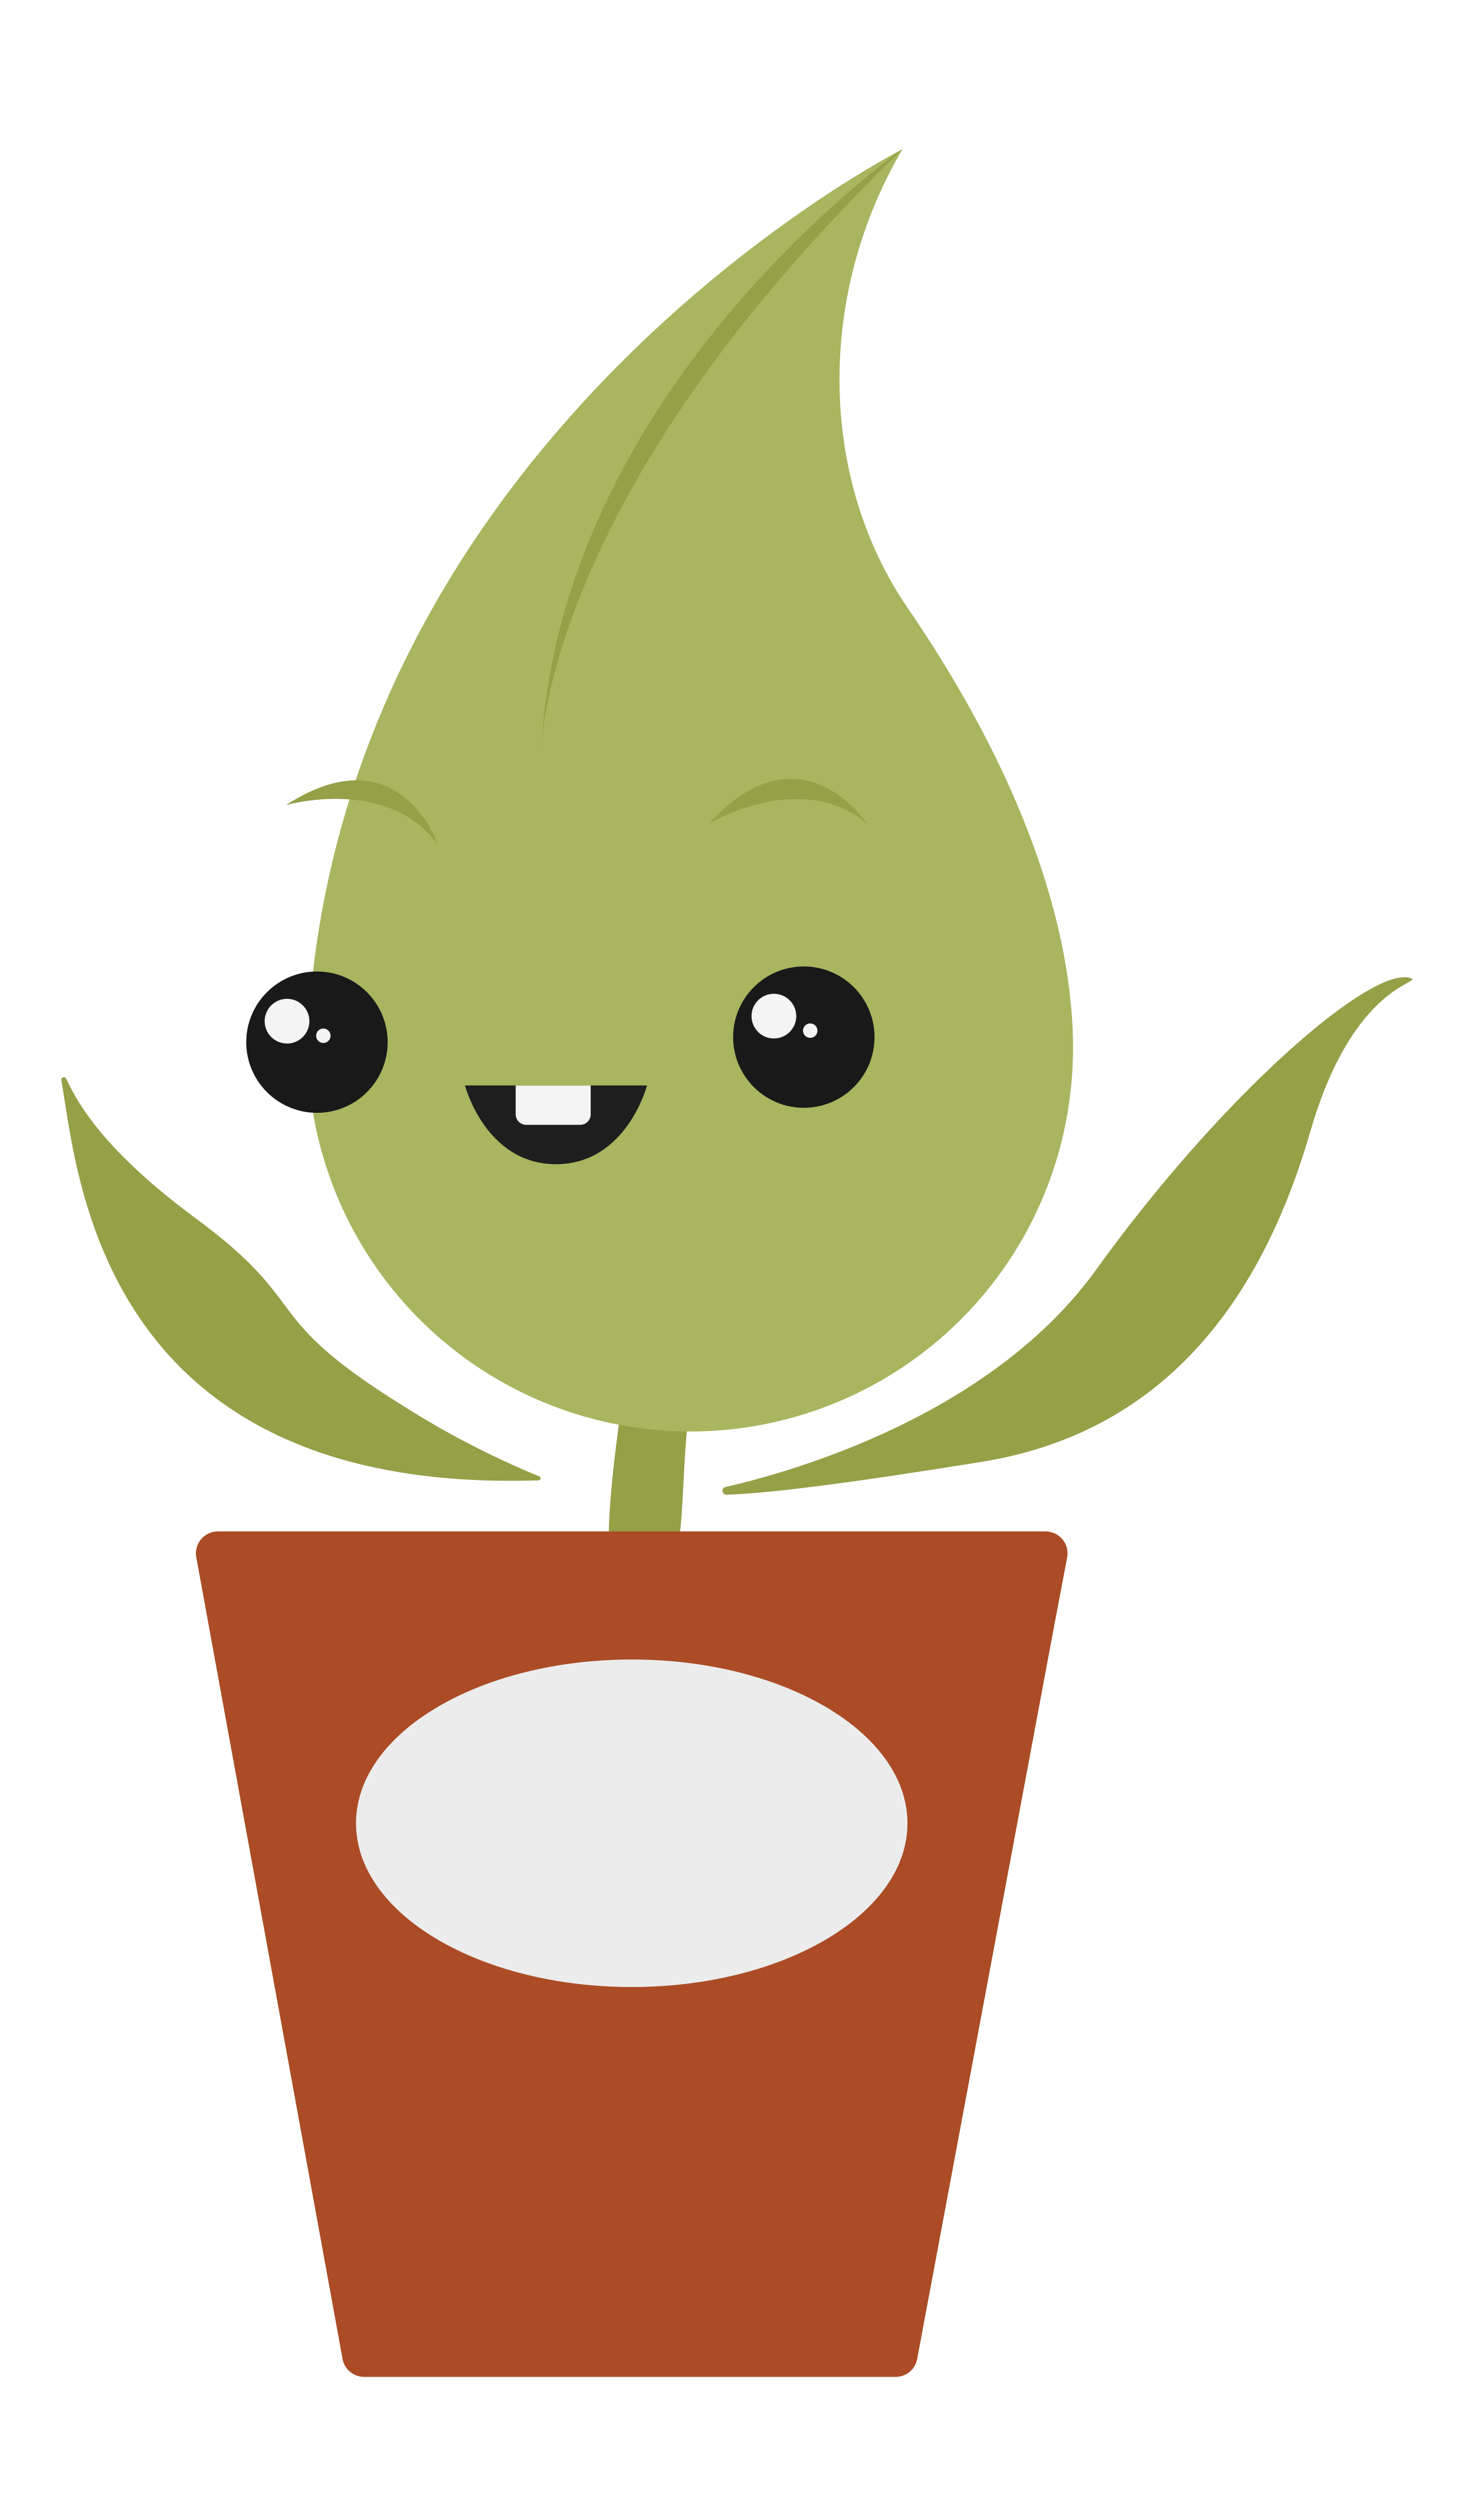 <?xml version="1.0" encoding="UTF-8"?> <svg xmlns="http://www.w3.org/2000/svg" width="526" height="891" viewBox="0 0 526 891" fill="none"> <g clip-path="url(#clip0_32_121)"> <path d="M503.139 348.664C489.839 343.587 436.568 389.201 390.883 452.546C353.586 504.305 283.295 524.368 258.787 529.979C258.437 530.039 258.123 530.233 257.911 530.518C257.699 530.804 257.605 531.16 257.649 531.513C257.693 531.866 257.871 532.188 258.146 532.413C258.421 532.639 258.773 532.75 259.128 532.723C272.208 532.407 300.145 529.104 350.304 520.992C420.813 509.576 452.105 455.728 467.325 403.143C482.545 350.558 507.588 350.364 503.139 348.664Z" fill="#F8F7F7"></path> <path d="M192.071 527.623C192.236 527.622 192.396 527.566 192.525 527.463C192.654 527.36 192.744 527.217 192.78 527.056C192.817 526.895 192.798 526.727 192.727 526.578C192.655 526.43 192.536 526.31 192.387 526.238C175.413 519.276 159.092 510.823 143.614 500.978C91.461 468.552 112.006 465.395 70.041 434.427C38.117 410.867 28.246 394.399 23.578 384.417C23.474 384.229 23.308 384.083 23.109 384.004C22.909 383.925 22.688 383.918 22.484 383.984C22.279 384.05 22.105 384.185 21.989 384.366C21.874 384.547 21.825 384.762 21.852 384.975C27.541 415.895 34.033 532.796 192.071 527.623Z" fill="#F8F7F7"></path> <path d="M372.892 545.863H242.547C243.349 537.945 243.617 528.861 244.103 520.506C244.297 516.693 244.565 513.025 244.905 509.673C278.848 510.011 311.698 497.699 337.041 475.139C362.384 452.58 378.4 421.394 381.961 387.671C383.882 369.333 386.483 308.49 323.608 216.388C292.852 171.381 290.663 106.481 321.955 53.168C321.955 53.168 134.886 147.894 111.764 346.332C105.328 346.688 99.273 349.495 94.846 354.175C90.419 358.856 87.957 365.054 87.966 371.493C87.975 377.933 90.456 384.123 94.896 388.791C99.337 393.459 105.4 396.248 111.837 396.585C116.57 423.915 129.536 449.153 149.003 468.93C168.469 488.706 193.511 502.081 220.786 507.269C218.922 520.064 217.705 532.945 217.139 545.863H77.652C76.494 545.867 75.351 546.128 74.307 546.629C73.263 547.13 72.344 547.857 71.617 548.758C70.89 549.658 70.374 550.71 70.105 551.835C69.837 552.961 69.823 554.132 70.066 555.263L122.219 840.995C122.596 842.733 123.556 844.289 124.94 845.407C126.324 846.525 128.049 847.136 129.829 847.14H319.475C321.255 847.136 322.98 846.525 324.364 845.407C325.748 844.289 326.708 842.733 327.085 840.995L380.575 555.263C380.819 554.124 380.804 552.944 380.53 551.811C380.257 550.679 379.731 549.622 378.994 548.72C378.256 547.817 377.325 547.092 376.268 546.597C375.212 546.103 374.058 545.852 372.892 545.863Z" fill="#F8F7F7"></path> <g filter="url(#filter0_d_32_121)"> <path fill-rule="evenodd" clip-rule="evenodd" d="M129.83 869H319.476C326.268 868.993 332.854 866.671 338.145 862.418C343.437 858.165 347.118 852.236 348.579 845.61L402.069 559.489C402.938 555.18 402.837 550.731 401.772 546.466C400.707 542.2 398.706 538.225 395.913 534.828C394.932 533.634 393.861 532.523 392.713 531.502C438.497 511.782 470.608 470.863 488.406 409.288C494.484 388.351 502.581 374.968 512.501 369.552C524.706 362.921 525.922 353.011 525.582 347.692C525.296 343.39 523.766 339.262 521.176 335.813C518.586 332.363 515.048 329.739 510.993 328.261C499.615 323.914 482.814 324.108 444.471 358.719C429.369 372.701 415.106 387.543 401.753 403.166C402.593 398.803 403.251 394.396 403.722 389.955C406.956 359.205 403.188 294.16 341.577 204.049C314.881 165.017 314.516 108.813 340.702 64.219V64.219C351.694 45.487 331.482 23.919 312.133 33.785V33.785C309.994 34.83 261.78 59.58 210.308 109.833C145.561 173.081 104.86 248.789 92.071 329.549C84.153 333.523 77.519 339.648 72.93 347.22C68.341 354.793 65.983 363.504 66.128 372.355C66.273 381.205 68.914 389.836 73.748 397.254C78.582 404.672 85.413 410.578 93.457 414.292C94.814 419.293 96.412 424.213 98.242 429.036C94.103 425.361 89.148 421.33 83.099 416.866C52.361 394.164 45.674 379.914 43.477 375.231L43.468 375.211C41.123 370.2 37.033 366.211 31.961 363.991C26.889 361.77 21.182 361.469 15.904 363.143C10.626 364.817 6.138 368.353 3.278 373.089C0.418 377.826 -0.62 383.441 0.359 388.886C0.638 390.423 0.902 392.102 1.194 393.964C1.286 394.544 1.38 395.142 1.478 395.76L1.484 395.802C5.69 422.872 15.78 487.814 75.682 524.073C72.017 524.325 68.424 525.255 65.089 526.822C61.114 528.69 57.604 531.416 54.812 534.805C52.02 538.193 50.017 542.159 48.946 546.415C47.876 550.672 47.765 555.112 48.622 559.417L100.824 844.906V845.561C102.272 852.18 105.934 858.108 111.207 862.369C116.479 866.63 123.048 868.968 129.83 869ZM307.757 825.28H141.597L94.575 567.82H355.922L307.757 825.28ZM245.149 487.668H234.986L224.823 485.773C201.951 481.371 180.959 470.129 164.628 453.538C148.297 436.946 137.4 415.789 133.379 392.869L130.413 375.6L112.883 374.75C112.058 374.679 111.29 374.302 110.73 373.692C110.17 373.083 109.86 372.286 109.86 371.459C109.86 370.632 110.17 369.835 110.73 369.225C111.29 368.616 112.058 368.238 112.883 368.168L131.289 367.172L133.379 348.858C142.327 272.033 178.092 202.495 239.703 141.943C252.396 129.441 265.816 117.697 279.893 106.773C273.207 149.715 281.765 193.921 305.423 228.532C361.174 310.045 362.292 365.253 360.177 385.194C357.303 413.55 343.898 439.801 322.605 458.77C301.312 477.739 273.677 488.05 245.149 487.668ZM430.686 436.832C423.391 445.6 416.097 455.121 408.657 465.322C406.275 468.561 403.795 471.743 401.217 474.868C413.362 464.167 423.361 451.259 430.686 436.832Z" fill="white"></path> </g> <path d="M223.119 491.505C223.119 491.505 213.783 546.932 218.257 561.675C220.445 568.962 232.845 577.001 239.312 561.675C243.008 552.98 243.251 535.565 244.175 520.506C244.807 509.017 245.78 498.889 248.867 495.051C255.943 486.21 223.119 491.505 223.119 491.505Z" fill="#95A047"></path> <path d="M323.486 216.388C292.73 171.381 290.541 106.481 321.833 53.168C321.833 53.168 123.823 153.431 110.037 363.674C110.037 363.966 110.037 364.233 110.037 364.524C107.573 400.209 119.249 435.432 142.547 462.595C165.845 489.757 198.897 506.683 234.575 509.72C270.252 512.758 305.695 501.664 333.258 478.832C360.821 455.999 378.296 423.258 381.912 387.671C383.881 369.333 386.58 308.466 323.486 216.388Z" fill="#A9B55F"></path> <path d="M259.128 532.723C258.773 532.75 258.421 532.639 258.146 532.413C257.871 532.188 257.693 531.866 257.649 531.513C257.605 531.16 257.699 530.804 257.911 530.518C258.123 530.233 258.437 530.039 258.787 529.979C283.295 524.368 353.61 504.305 390.883 452.546C436.568 389.201 489.839 343.587 503.139 348.664C507.588 350.364 482.545 350.534 467.325 403.143C452.105 455.752 420.619 509.576 350.304 520.992C300.145 529.104 272.306 532.407 259.128 532.723Z" fill="#95A047"></path> <path d="M319.474 847.14H129.828C128.048 847.136 126.323 846.524 124.939 845.407C123.555 844.289 122.595 842.732 122.218 840.995L117.89 817.216L70.065 555.263C69.823 554.132 69.836 552.961 70.105 551.835C70.373 550.71 70.889 549.658 71.616 548.757C72.343 547.857 73.262 547.129 74.306 546.629C75.35 546.128 76.493 545.867 77.651 545.863H372.891C374.051 545.863 375.197 546.122 376.244 546.621C377.291 547.12 378.213 547.847 378.943 548.748C379.672 549.649 380.191 550.702 380.461 551.829C380.73 552.956 380.744 554.13 380.501 555.263L375.639 580.863L327.011 840.995C326.637 842.72 325.688 844.268 324.319 845.384C322.949 846.5 321.241 847.119 319.474 847.14V847.14Z" fill="#B17F4A"></path> <path d="M192.071 527.622C192.236 527.622 192.396 527.566 192.525 527.463C192.654 527.36 192.744 527.216 192.78 527.056C192.817 526.895 192.798 526.727 192.727 526.578C192.655 526.43 192.536 526.31 192.387 526.238C175.413 519.276 159.092 510.823 143.614 500.978C91.461 468.552 112.006 465.395 70.041 434.427C38.117 410.867 28.246 394.399 23.578 384.416C23.474 384.228 23.308 384.082 23.109 384.003C22.909 383.924 22.688 383.917 22.484 383.983C22.279 384.05 22.105 384.185 21.989 384.366C21.874 384.547 21.825 384.762 21.852 384.975C27.541 415.894 34.033 532.796 192.071 527.622Z" fill="#95A047"></path> <path d="M319.474 847.14H129.828C128.048 847.136 126.323 846.524 124.939 845.407C123.555 844.289 122.595 842.732 122.218 840.995L117.89 817.216L70.065 555.263C69.823 554.132 69.836 552.961 70.105 551.835C70.373 550.71 70.889 549.658 71.616 548.757C72.343 547.857 73.262 547.129 74.306 546.629C75.35 546.128 76.493 545.867 77.651 545.863H372.891C374.051 545.863 375.197 546.122 376.244 546.621C377.291 547.12 378.213 547.847 378.943 548.748C379.672 549.649 380.191 550.702 380.461 551.829C380.73 552.956 380.744 554.13 380.501 555.263L375.639 580.863L327.011 840.995C326.637 842.72 325.688 844.268 324.319 845.384C322.949 846.5 321.241 847.119 319.474 847.14V847.14Z" fill="#AB4C26"></path> <path d="M113.027 396.634C126.952 396.634 138.24 385.357 138.24 371.447C138.24 357.536 126.952 346.259 113.027 346.259C99.102 346.259 87.814 357.536 87.814 371.447C87.814 385.357 99.102 396.634 113.027 396.634Z" fill="#191919"></path> <path d="M102.354 371.933C106.759 371.933 110.329 368.366 110.329 363.966C110.329 359.566 106.759 355.999 102.354 355.999C97.95 355.999 94.379 359.566 94.379 363.966C94.379 368.366 97.95 371.933 102.354 371.933Z" fill="#F4F4F4"></path> <path d="M115.313 371.738C116.736 371.738 117.89 370.585 117.89 369.163C117.89 367.741 116.736 366.588 115.313 366.588C113.889 366.588 112.736 367.741 112.736 369.163C112.736 370.585 113.889 371.738 115.313 371.738Z" fill="#F4F4F4"></path> <path d="M286.651 394.837C300.576 394.837 311.865 383.56 311.865 369.649C311.865 355.739 300.576 344.462 286.651 344.462C272.727 344.462 261.438 355.739 261.438 369.649C261.438 383.56 272.727 394.837 286.651 394.837Z" fill="#191919"></path> <path d="M275.977 370.135C280.381 370.135 283.952 366.568 283.952 362.168C283.952 357.768 280.381 354.202 275.977 354.202C271.573 354.202 268.002 357.768 268.002 362.168C268.002 366.568 271.573 370.135 275.977 370.135Z" fill="#F4F4F4"></path> <path d="M288.936 369.916C290.359 369.916 291.513 368.764 291.513 367.342C291.513 365.92 290.359 364.767 288.936 364.767C287.513 364.767 286.359 365.92 286.359 367.342C286.359 368.764 287.513 369.916 288.936 369.916Z" fill="#F4F4F4"></path> <path d="M165.812 386.87H230.73C230.73 386.87 223.436 414.947 198.271 414.947C173.106 414.947 165.812 386.87 165.812 386.87Z" fill="#1E1E1E"></path> <path d="M183.901 386.87H210.646V397.168C210.646 398.16 210.252 399.111 209.55 399.813C208.847 400.514 207.895 400.908 206.902 400.908H187.646C187.154 400.908 186.667 400.812 186.213 400.624C185.759 400.436 185.346 400.16 184.998 399.813C184.65 399.466 184.375 399.053 184.186 398.599C183.998 398.146 183.901 397.659 183.901 397.168V386.87Z" fill="#F4F4F4"></path> <path d="M225.283 708.209C279.586 708.209 323.608 682.077 323.608 649.843C323.608 617.608 279.586 591.477 225.283 591.477C170.98 591.477 126.959 617.608 126.959 649.843C126.959 682.077 170.98 708.209 225.283 708.209Z" fill="#ECECEC"></path> <path d="M321.833 53.168C321.833 53.168 198.053 139.222 192.849 270.066C192.849 270.066 191.148 179.202 321.833 53.168Z" fill="#95A047"></path> <path d="M101.943 286.961C101.943 286.961 138.475 276.402 156.293 301.29C156.304 301.267 142.538 260.711 101.943 286.961Z" fill="#95A047"></path> <path d="M252.976 293.411C252.976 293.411 285.716 273.934 309.193 293.543C309.193 293.543 285.56 257.774 252.976 293.411Z" fill="#95A047"></path> </g> <defs> <filter id="filter0_d_32_121" x="-10.402" y="16.746" width="546.434" height="858.495" filterUnits="userSpaceOnUse" color-interpolation-filters="sRGB"> <feFlood flood-opacity="0" result="BackgroundImageFix"></feFlood> <feColorMatrix in="SourceAlpha" type="matrix" values="0 0 0 0 0 0 0 0 0 0 0 0 0 0 0 0 0 0 127 0" result="hardAlpha"></feColorMatrix> <feOffset dy="-4.161"></feOffset> <feGaussianBlur stdDeviation="5.201"></feGaussianBlur> <feColorMatrix type="matrix" values="0 0 0 0 0 0 0 0 0 0 0 0 0 0 0 0 0 0 0.15 0"></feColorMatrix> <feBlend mode="normal" in2="BackgroundImageFix" result="effect1_dropShadow_32_121"></feBlend> <feBlend mode="normal" in="SourceGraphic" in2="effect1_dropShadow_32_121" result="shape"></feBlend> </filter> <clipPath id="clip0_32_121"> <rect width="526" height="891" fill="white"></rect> </clipPath> </defs> </svg> 